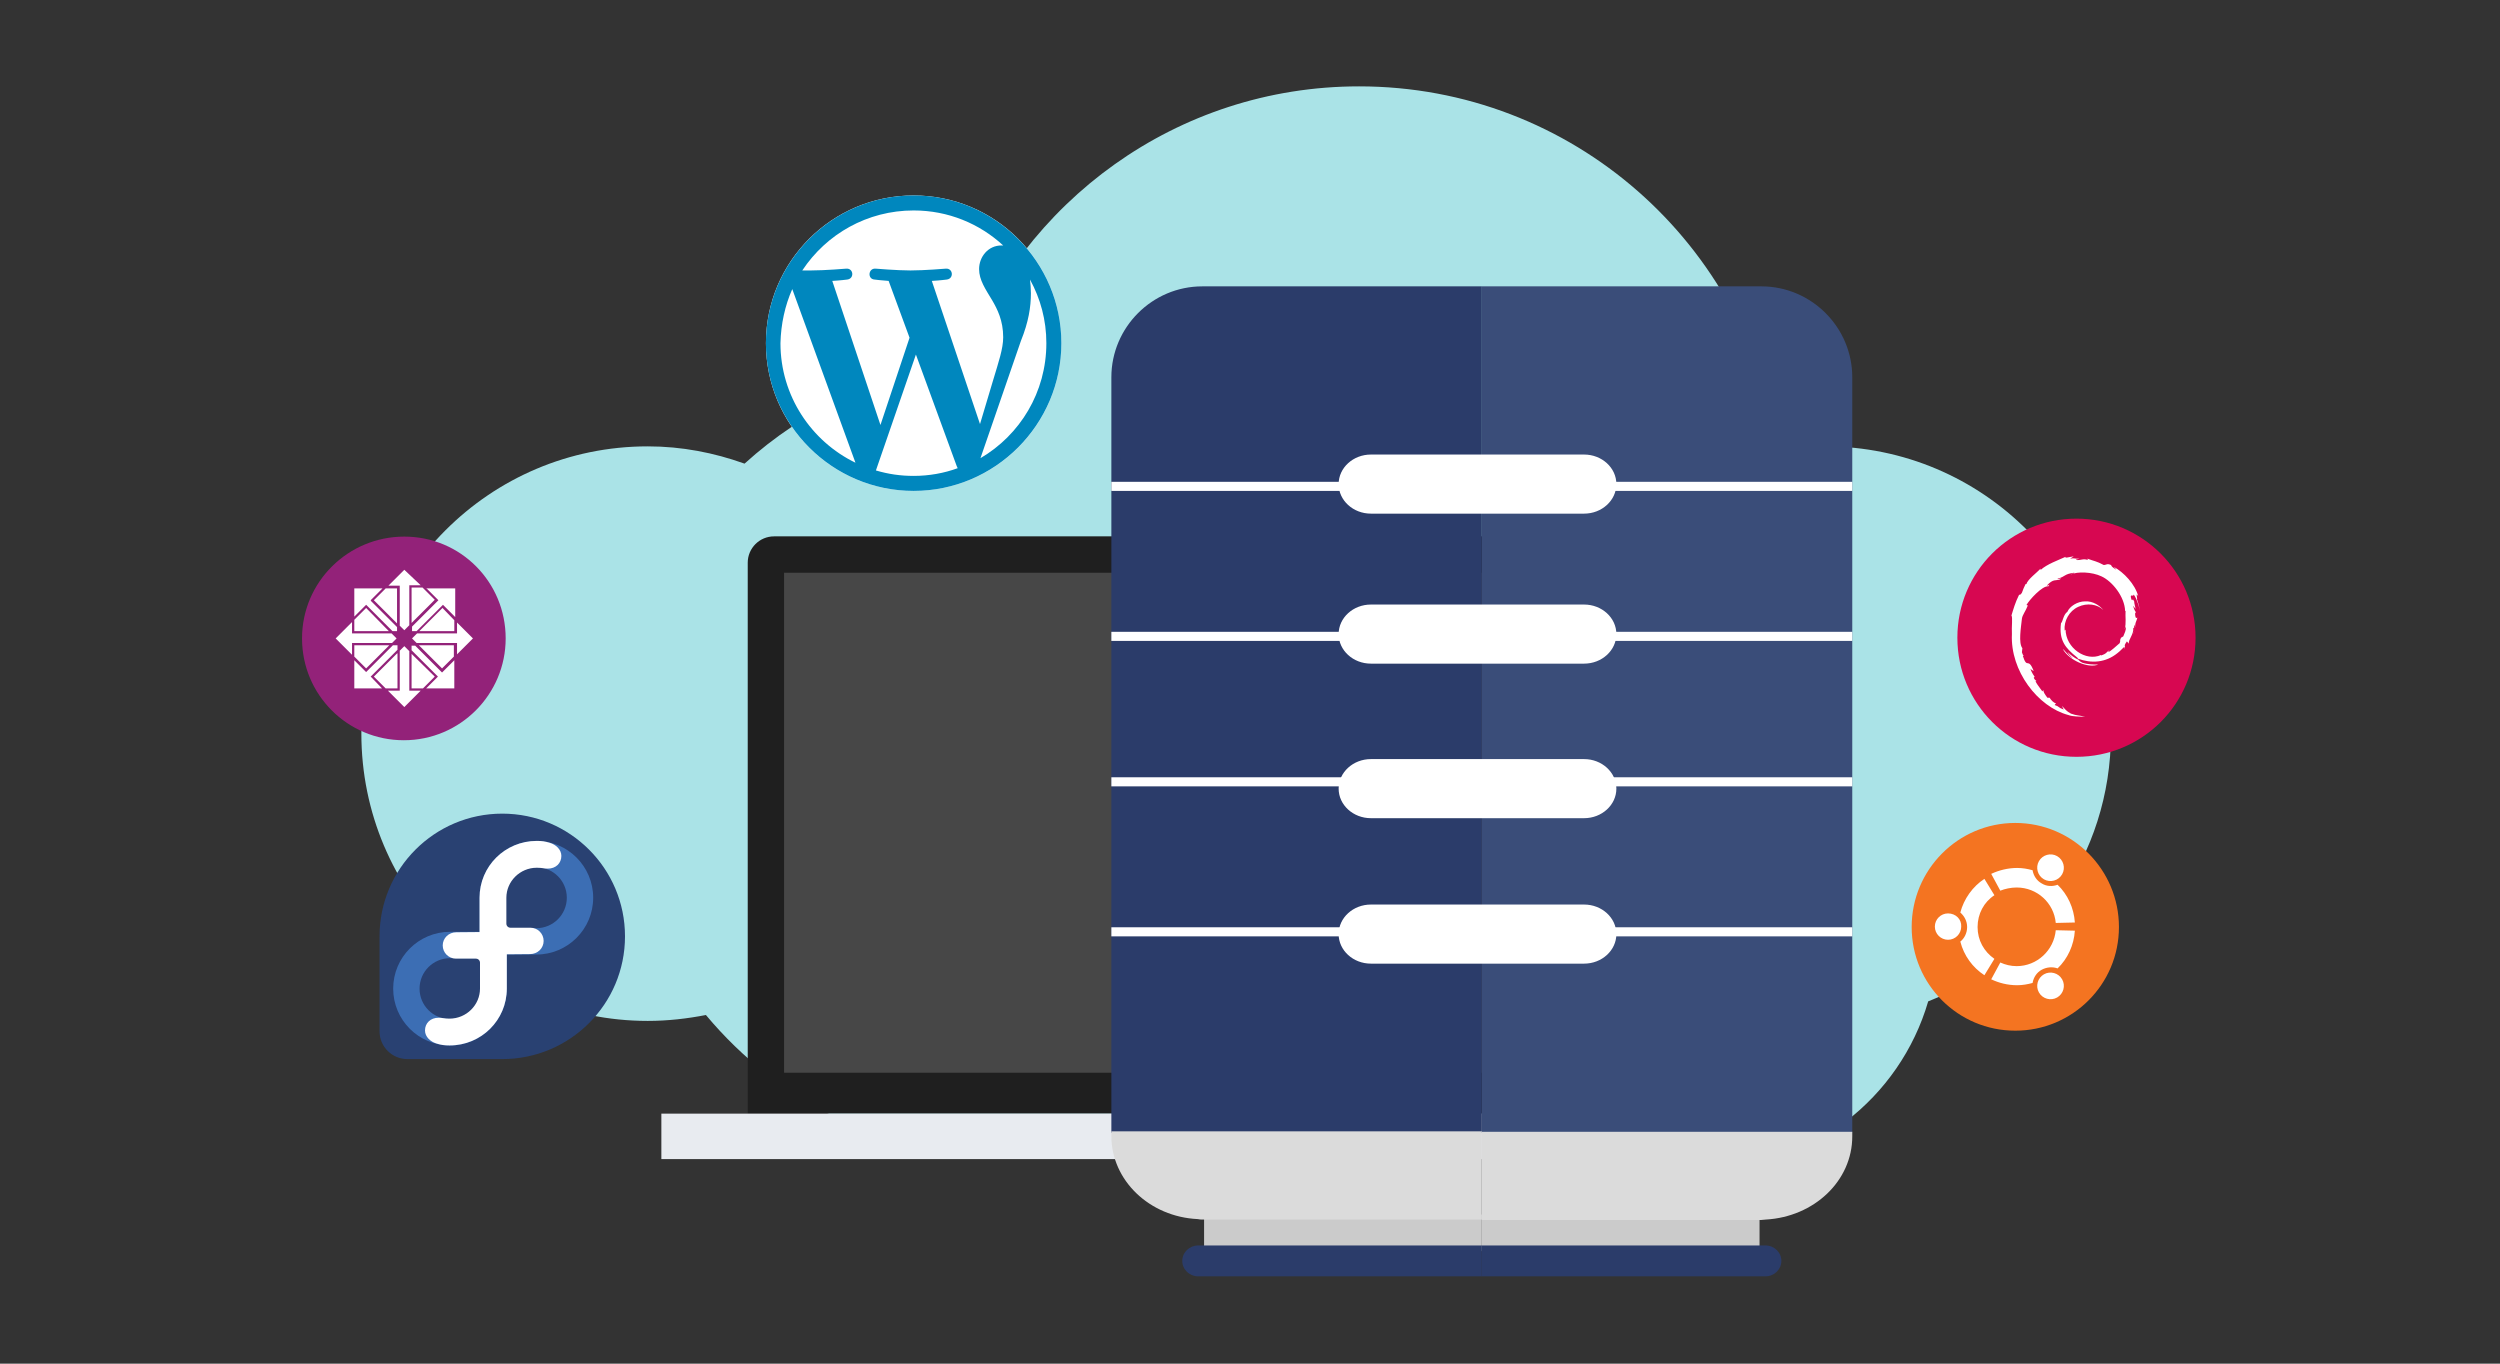 <?xml version="1.0" encoding="utf-8"?>
<!-- Generator: Adobe Illustrator 22.1.0, SVG Export Plug-In . SVG Version: 6.00 Build 0)  -->
<svg version="1.1" id="Layer_1" xmlns="http://www.w3.org/2000/svg" xmlns:xlink="http://www.w3.org/1999/xlink" x="0px" y="0px"
	 viewBox="0 0 550 300" style="enable-background:new 0 0 550 300;" xml:space="preserve">
<rect x="0" y="0" width="550" height="300" fill="#333333" stroke="none"/>
<style type="text/css">
	.st0{fill:#AAE3E7;}
	.st1{fill:#1F1F1F;}
	.st2{fill:#474747;}
	.st3{fill:#E8EBF0;}
	.st4{fill:#3A4D79;}
	.st5{fill:#2B3C6A;}
	.st6{fill:#CBCBCB;}
	.st7{fill:#DBDBDB;}
	.st8{fill:#FFFFFF;}
	.st9{fill:#F47421;}
	.st10{fill:#0087BE;}
	.st11{fill:#294172;}
	.st12{fill:#3C6EB4;}
	.st13{fill:#932279;}
	.st14{fill:#D70751;}
</style>
<title>Top-img-SVG-VPS</title>
<desc>Created with Sketch.</desc>
<g id="Page-1">
	<g id="Cloud-Server---Vertical" transform="translate(-872, -206)">
		<g id="Top-img-SVG-VPS" transform="translate(872, 206)">
			<path id="Mask" class="st0" d="M401.5,98.2c-3.5,0-7,0.4-10.3,0.9C384.8,53.8,346,19,299,19c-40.1,0-74.2,25.4-87.3,61
				c-18.3,2.2-34.9,10.2-47.9,22c-6.7-2.4-13.8-3.8-21.3-3.8c-34.8,0-63,28.3-63,63.2c0,34.9,28.2,63.2,63,63.2
				c4.4,0,8.7-0.5,12.8-1.3c16,19.2,40.1,31.5,67.1,31.5c16.7,0,32.4-4.7,45.6-12.9c10.6,8.1,23.7,12.9,38,12.9
				c13,0,25-3.9,35.1-10.7c9.1,8.1,21,13.1,34,13.1c23.3,0,42.9-15.6,49.1-36.9c23.5-9.2,40.2-32,40.2-58.8
				C464.5,126.4,436.3,98.2,401.5,98.2z"/>
			<g id="laptop" transform="translate(79, 99)">
				<path id="Fill-1" class="st1" d="M274.7,19H91.3c-3.2,0-5.8,2.6-5.8,5.8V146h195V24.8C280.5,21.6,277.9,19,274.7,19L274.7,19z"
					/>
				<polygon id="az" class="st2" points="93.5,137 273.5,137 273.5,27 93.5,27 				"/>
				<polygon id="Fill-3" class="st3" points="66.5,156 291.5,156 291.5,146 66.5,146 				"/>
			</g>
			<g id="server" transform="translate(178, 44)">
				<path id="Rectangle-6" class="st4" d="M209.5,19H148v186.2h81.5V39l0,0C229.5,28,220.5,19,209.5,19z"/>
				<path id="Rectangle-6-Copy" class="st5" d="M148,19H86.5l0,0c-11,0-20,9-20,20v166.2H148V19z"/>
				<path id="Fill-12" class="st6" d="M148,223.3h60c0.4,0,0.7,0,1.1,0v8H148V223.3z"/>
				<path id="Fill-13" class="st6" d="M148,223.3v7.9H86.9v-8c0.4,0,0.7,0,1.1,0H148z"/>
				<path id="Fill-14" class="st5" d="M148,230v6.8H85.6c-1.9,0-3.5-1.5-3.5-3.4c0-1.9,1.6-3.4,3.5-3.4H148z"/>
				<path id="Fill-15" class="st5" d="M210.4,230c1.9,0,3.5,1.5,3.5,3.4c0,1.9-1.6,3.4-3.5,3.4H148V230H210.4z"/>
				<path id="Fill-18" class="st7" d="M148,205v11.2v8.1H86.6c-0.4,0-0.7,0-1.1-0.1c-10.6-0.5-19-8.5-19-18.3v-1H148z"/>
				<path id="Fill-19" class="st7" d="M229.5,205v1c0,9.8-8.4,17.7-19,18.3c-0.4,0-0.7,0.1-1.1,0.1H148v-8.1V205H229.5z"/>
				<polygon id="Fill-7" class="st8" points="229.5,64 66.5,64 66.5,62 229.5,62 				"/>
				<polygon id="Fill-9" class="st8" points="229.5,97 66.5,97 66.5,95 229.5,95 				"/>
				<polygon id="Fill-10" class="st8" points="229.5,129 66.5,129 66.5,127 229.5,127 				"/>
				<polygon id="Fill-11" class="st8" points="229.5,162 66.5,162 66.5,160 229.5,160 				"/>
				<path id="Fill-20" class="st8" d="M116.5,62.5c0,3.6,3.2,6.5,7.1,6.5h46.9c3.9,0,7.1-2.9,7.1-6.5c0-3.6-3.2-6.5-7.1-6.5h-46.9
					C119.7,56,116.5,58.9,116.5,62.5"/>
				<path id="Fill-21" class="st8" d="M116.5,95.5c0,3.6,3.2,6.5,7.1,6.5h46.9c3.9,0,7.1-2.9,7.1-6.5c0-3.6-3.2-6.5-7.1-6.5h-46.9
					C119.7,89,116.5,91.9,116.5,95.5"/>
				<path id="Fill-22" class="st8" d="M116.5,129.5c0,3.6,3.2,6.5,7.1,6.5h46.9c3.9,0,7.1-2.9,7.1-6.5c0-3.6-3.2-6.5-7.1-6.5h-46.9
					C119.7,123,116.5,125.9,116.5,129.5"/>
				<path id="Fill-23" class="st8" d="M116.5,161.5c0,3.6,3.2,6.5,7.1,6.5h46.9c3.9,0,7.1-2.9,7.1-6.5c0-3.6-3.2-6.5-7.1-6.5h-46.9
					C119.7,155,116.5,157.9,116.5,161.5"/>
			</g>
			<g id="ubuntu-copy" transform="translate(354, 162)">
				<g id="Layer_1_1_">
					<g id="g6920" transform="translate(0.068, 0.049)">
						<path id="path5072" class="st9" d="M112.1,41.9c0,12.6-10.2,22.8-22.8,22.8c-12.6,0-22.8-10.2-22.8-22.8S76.7,19,89.3,19
							C101.9,19,112.1,29.3,112.1,41.9L112.1,41.9z"/>
						<path id="circle-of-friends" class="st8" d="M95.6,31.4c1.4,0.8,3.2,0.3,4-1.1c0.8-1.4,0.3-3.2-1.1-4c-1.4-0.8-3.2-0.3-4,1.1
							C93.7,28.8,94.2,30.6,95.6,31.4z M89.6,50.5c-1.3,0-2.5-0.3-3.6-0.8l-2,3.7c1.7,0.8,3.6,1.3,5.7,1.3c1.2,0,2.3-0.2,3.4-0.5
							c0.2-1.2,0.9-2.3,2-2.9c1.1-0.6,2.4-0.7,3.5-0.3c2.2-2.1,3.6-5.1,3.8-8.3l-4.2-0.1C97.8,47,94.1,50.5,89.6,50.5L89.6,50.5z
							 M89.6,33.2c4.5,0,8.2,3.4,8.6,7.8l4.2-0.1c-0.2-3.2-1.6-6.2-3.8-8.3c-1.1,0.4-2.4,0.4-3.5-0.3c-1.1-0.6-1.8-1.7-2-2.9
							c-1.1-0.3-2.2-0.5-3.4-0.5c-2,0-4,0.5-5.7,1.3l2,3.7C87,33.5,88.3,33.2,89.6,33.2L89.6,33.2z M81,41.9c0-2.9,1.4-5.5,3.7-7
							l-2.2-3.6c-2.6,1.7-4.5,4.4-5.3,7.4c0.9,0.8,1.5,1.9,1.5,3.2c0,1.3-0.6,2.5-1.5,3.2c0.8,3.1,2.7,5.7,5.3,7.4l2.2-3.6
							C82.4,47.3,81,44.8,81,41.9L81,41.9z M95.6,52.3c-1.4,0.8-1.9,2.6-1.1,4c0.8,1.4,2.6,1.9,4,1.1c1.4-0.8,1.9-2.6,1.1-4
							C98.8,52,97,51.5,95.6,52.3z M74.5,38.9c-1.6,0-2.9,1.3-2.9,2.9c0,1.6,1.3,2.9,2.9,2.9c1.6,0,2.9-1.3,2.9-2.9
							C77.5,40.2,76.2,38.9,74.5,38.9L74.5,38.9z"/>
					</g>
				</g>
			</g>
			<g id="Group-9" transform="translate(102, 24)">
				<circle id="Oval-2" class="st8" cx="99" cy="51.5" r="32.5"/>
				<g id="cp-wp">
					<path id="Shape" class="st10" d="M99,19c-17.9,0-32.5,14.6-32.5,32.5C66.5,69.4,81.1,84,99,84c17.9,0,32.5-14.6,32.5-32.5
						C131.5,33.6,116.9,19,99,19z M99,22.3c7.6,0,14.5,2.9,19.7,7.7c-0.1,0-0.2,0-0.4,0c-2.9,0-4.9,2.5-4.9,5.2
						c0,2.4,1.4,4.4,2.9,6.9c1.1,1.9,2.4,4.4,2.4,8.1c0,2.5-1,5.4-2.2,9.4l-2.9,9.7L103,37.8c1.8-0.1,3.3-0.3,3.3-0.3
						c1.6-0.2,1.4-2.5-0.2-2.4c0,0-4.7,0.4-7.8,0.4c-2.9,0-7.7-0.4-7.7-0.4c-1.6-0.1-1.8,2.3-0.2,2.4c0,0,1.5,0.2,3.1,0.3l4.6,12.5
						l-6.4,19.2L81.1,37.8c1.8-0.1,3.3-0.3,3.3-0.3c1.6-0.2,1.4-2.5-0.2-2.4c0,0-4.7,0.4-7.8,0.4c-0.5,0-1.2,0-1.9,0
						C79.8,27.5,88.8,22.3,99,22.3z M72.3,39.6l13.9,38.2c-9.7-4.7-16.5-14.7-16.5-26.3C69.8,47.3,70.7,43.2,72.3,39.6z M90.7,79.5
						l8.8-25.5l9,24.6c0.1,0.1,0.1,0.3,0.2,0.4c-3,1.1-6.3,1.7-9.7,1.7C96.1,80.7,93.4,80.3,90.7,79.5z M113.7,76.8l8.9-25.8
						c1.7-4.2,2.2-7.5,2.2-10.5c0-1.1-0.1-2.1-0.2-3c2.3,4.2,3.6,8.9,3.6,14C128.2,62.3,122.4,71.7,113.7,76.8z"/>
				</g>
			</g>
			<g id="fedora-copy" transform="translate(17, 160)">
				<path id="voice" class="st11" d="M120.5,46c0-14.9-12.1-27-27-27c-14.9,0-27,12.1-27,27v20.9c0,3.4,2.8,6.1,6.1,6.1h20.9
					C108.4,73,120.5,60.9,120.5,46"/>
				<path id="in" class="st12" d="M82,50.8c-3.7,0-6.7,3-6.7,6.7c0,3.7,3,6.7,6.7,6.7s6.7-3,6.7-6.7v-6.7H82z M82,45h12.5v12.5
					C94.5,64.4,88.9,70,82,70s-12.5-5.6-12.5-12.5S75.1,45,82,45z"/>
				<path id="in_1_" class="st12" d="M101,44.2c3.7,0,6.7-3,6.7-6.7c0-3.7-3-6.7-6.7-6.7s-6.7,3-6.7,6.7v6.7H101z M101,50H88.5V37.5
					c0-6.9,5.6-12.5,12.5-12.5s12.5,5.6,12.5,12.5C113.5,44.4,107.9,50,101,50z"/>
				<path id="free" class="st8" d="M94.5,45v12.5c0,6.9-5.6,12.5-12.6,12.5c-1.1,0-1.8-0.1-2.8-0.4c-1.4-0.4-2.6-1.5-2.6-2.9
					c0-1.6,1.2-2.8,3-2.8c0.8,0,1.2,0.2,2.4,0.2c3.7,0,6.7-3,6.7-6.6v-5.7c0-0.5-0.4-0.9-0.9-0.9l-4.4,0c-1.6,0-2.9-1.3-2.9-2.9
					c0-1.6,1.3-2.9,3-2.9"/>
				<path id="free_1_" class="st8" d="M88.5,50V37.5c0-6.9,5.6-12.5,12.6-12.5c1.1,0,1.8,0.1,2.8,0.4c1.4,0.4,2.6,1.5,2.6,2.9
					c0,1.6-1.2,2.8-3,2.8c-0.8,0-1.2-0.2-2.4-0.2c-3.7,0-6.7,3-6.7,6.6v5.7c0,0.5,0.4,0.9,0.9,0.9l4.4,0c1.6,0,2.9,1.3,2.9,2.9
					c0,1.6-1.3,2.9-3,2.9"/>
			</g>
			<g id="centOS-Copy" transform="translate(0, 99)">
				<g id="Layer_1_2_">
					<g id="g3884" transform="translate(0.048, 0.053)">
						<path id="path4882" class="st13" d="M111.2,41.4c0,12.3-10,22.4-22.4,22.4s-22.4-10-22.4-22.4S76.5,19,88.9,19
							S111.2,29,111.2,41.4L111.2,41.4z"/>
						<path id="path21524" class="st8" d="M88.9,26.3l-3.5,3.5h2.2h0.3v0.3v8.5l1,1l1.1-1.1v-8.5v-0.3h0.3h2.2L88.9,26.3z
							 M90.5,30.3v7.7l5.1-5.1l-2.7-2.7H90.5z M93.7,30.3l2.5,2.5l0.2,0.2l-0.2,0.2l-5.6,5.6v1h1l5.6-5.6l0.2-0.2l0.2,0.2l2.5,2.5
							v-6.3H93.7L93.7,30.3z M77.9,30.4v6.2l2.4-2.4l0.2-0.2l0.2,0.2l5.6,5.6h1v-0.9l-5.7-5.7L81.5,33l0.2-0.2l2.4-2.4H77.9
							L77.9,30.4z M84.8,30.4L82.2,33l5.1,5.1v-7.7H84.8L84.8,30.4z M97.3,34.7l-5.1,5.1h7.7v-2.4L97.3,34.7L97.3,34.7z M80.5,34.7
							l-2.6,2.6v2.5h7.6L80.5,34.7z M77.4,37.8l-3.6,3.6l3.6,3.6v-2.3v-0.3h0.3h8.5l1-1l-1.1-1.1h-8.4h-0.3V40V37.8L77.4,37.8z
							 M100.5,37.9V40v0.3h-0.3h-8.5l-1.1,1.1l1,1h8.6h0.3v0.3v2.2l3.5-3.5L100.5,37.9L100.5,37.9z M77.9,42.9v2.5l2.6,2.6l5.1-5.1
							H77.9L77.9,42.9z M86.4,42.9l-5.7,5.7l-0.2,0.2l-0.2-0.2l-2.4-2.4v6.2H84L81.7,50l-0.2-0.2l0.2-0.2l5.7-5.7v-1L86.4,42.9
							L86.4,42.9z M90.5,42.9V44l5.6,5.6l0.2,0.2L96.1,50l-2.4,2.4h6.2v-6.2l-2.5,2.5l-0.2,0.2l-0.2-0.2l-5.7-5.7H90.5L90.5,42.9z
							 M92.1,42.9l5.1,5.1l2.6-2.6v-2.5H92.1L92.1,42.9z M88.9,43.1l-1,1v8.5v0.3h-0.3h-2.3l3.6,3.6l3.6-3.6h-2.2H90v-0.3v-8.4
							L88.9,43.1z M87.3,44.7l-5.1,5.1l2.6,2.6h2.6V44.7z M90.5,44.8v7.6H93l2.6-2.6L90.5,44.8L90.5,44.8z"/>
					</g>
				</g>
			</g>
			<g id="debian-copy" transform="translate(364, 95)">
				<g id="Layer_1_3_">
					<g id="g7966" transform="translate(0.022, 0.101)">
						<path id="path4894" class="st14" d="M119,45.2c0,14.5-11.7,26.2-26.2,26.2c-14.5,0-26.2-11.7-26.2-26.2S78.3,19,92.8,19
							C107.2,19,119,30.7,119,45.2L119,45.2z"/>
						<path id="path14-1" class="st8" d="M103.7,42.7c0,1-0.3,1.4-0.6,2.2l-0.5,0.3c-0.4,0.8,0,0.5-0.3,1.2c-0.7,0.6-2,1.8-2.4,1.9
							c-0.3,0,0.2-0.4,0.3-0.5c-0.9,0.6-0.7,0.9-2,1.3l0-0.1c-3.3,1.5-7.8-1.5-7.8-5.7c0,0.3-0.1,0.2-0.2,0.3c-0.2-2.1,1-4.3,3-5.2
							c1.9-0.9,4.2-0.6,5.5,0.7c-0.8-1-2.3-2-4-1.9c-1.7,0-3.4,1.1-3.9,2.3c-0.9,0.6-1,2.2-1.4,2.5c-0.5,3.8,1,5.5,3.5,7.5
							c0.4,0.3,0.1,0.3,0.2,0.5c-0.8-0.4-1.6-1-2.3-1.7c0.3,0.5,0.7,1,1.2,1.4c-0.8-0.3-1.9-1.9-2.2-2c1.4,2.5,5.6,4.3,7.8,3.4
							c-1,0-2.3,0-3.5-0.4c-0.5-0.2-1.1-0.8-1-0.9c3,1.1,6.1,0.9,8.7-1.2c0.7-0.5,1.4-1.4,1.6-1.4c-0.3,0.5,0.1,0.2-0.2,0.6
							c0.7-1.1-0.3-0.4,0.7-1.8l0.4,0.5c-0.1-0.9,1.1-2,1-3.4c0.3-0.4,0.3,0.5,0,1.4c0.4-1.1,0.1-1.3,0.2-2.2
							c0.1,0.3,0.3,0.6,0.3,0.9c-0.3-1.1,0.3-1.8,0.4-2.4c-0.1-0.1-0.4,0.5-0.5-0.8c0-0.5,0.2-0.3,0.2-0.4c-0.1-0.1-0.4-0.5-0.6-1.3
							c0.1-0.2,0.3,0.5,0.5,0.5c-0.1-0.6-0.3-1.1-0.3-1.6c-0.5-1-0.2,0.1-0.6-0.4c-0.5-1.6,0.4-0.4,0.5-1.1c0.8,1.1,1.2,2.9,1.4,3.6
							c-0.2-0.9-0.4-1.8-0.7-2.6c0.2,0.1-0.4-1.8,0.3-0.6c-0.7-2.7-3.2-5.3-5.4-6.5c0.3,0.3,0.6,0.6,0.5,0.6c-1.1-0.7-0.9-0.7-1.1-1
							c-0.9-0.4-1,0-1.6,0c-1.7-0.9-2-0.8-3.6-1.4l0.1,0.3c-1.1-0.4-1.3,0.1-2.6,0c-0.1-0.1,0.4-0.2,0.8-0.3c-1.1,0.1-1-0.2-2.1,0
							c0.3-0.2,0.5-0.3,0.8-0.5c-0.9,0.1-2.1,0.5-1.8,0.1c-1.5,0.7-4.1,1.6-5.5,2.9l0-0.3c-0.7,0.8-2.9,2.4-3.1,3.4l-0.2,0
							c-0.3,0.6-0.6,1.3-0.8,1.9c-0.5,0.8-0.7,0.3-0.6,0.4c-0.9,1.8-1.3,3.3-1.7,4.6c0.3,0.4,0,2.5,0.1,4.1
							c-0.4,8.1,5.7,16,12.4,17.8c1,0.4,2.4,0.3,3.7,0.4c-1.5-0.4-1.7-0.2-3.1-0.7c-1-0.5-1.3-1-2-1.7L90,61c-1.4-0.5-0.8-0.6-2-1
							l0.3-0.4c-0.5,0-1.2-0.8-1.4-1.2l-0.5,0c-0.6-0.8-0.9-1.3-0.9-1.7L85.3,57c-0.2-0.3-2.2-2.8-1.2-2.2c-0.2-0.2-0.5-0.3-0.7-0.8
							l0.2-0.2c-0.5-0.7-0.9-1.5-0.9-1.8c0.3,0.4,0.5,0.4,0.7,0.5c-1.3-3.2-1.4-0.2-2.4-3.3l0.2,0c-0.2-0.2-0.3-0.5-0.4-0.8l0.1-0.9
							c-0.9-1.1-0.3-4.6-0.1-6.5c0.1-0.8,0.8-1.6,1.3-2.9l-0.3-0.1c0.6-1.1,3.5-4.3,4.8-4.1c0.6-0.8-0.1,0-0.3-0.2
							c1.4-1.5,1.9-1,2.8-1.3c1-0.6-0.9,0.2-0.4-0.2c1.8-0.5,1.3-1,3.6-1.3c0.2,0.1-0.6,0.2-0.8,0.4c1.5-0.7,4.7-0.6,6.8,0.4
							c2.4,1.1,5.1,4.5,5.2,7.6l0.1,0c-0.1,1.2,0.2,2.7-0.2,4L103.7,42.7"/>
					</g>
				</g>
			</g>
		</g>
	</g>
</g>
</svg>
